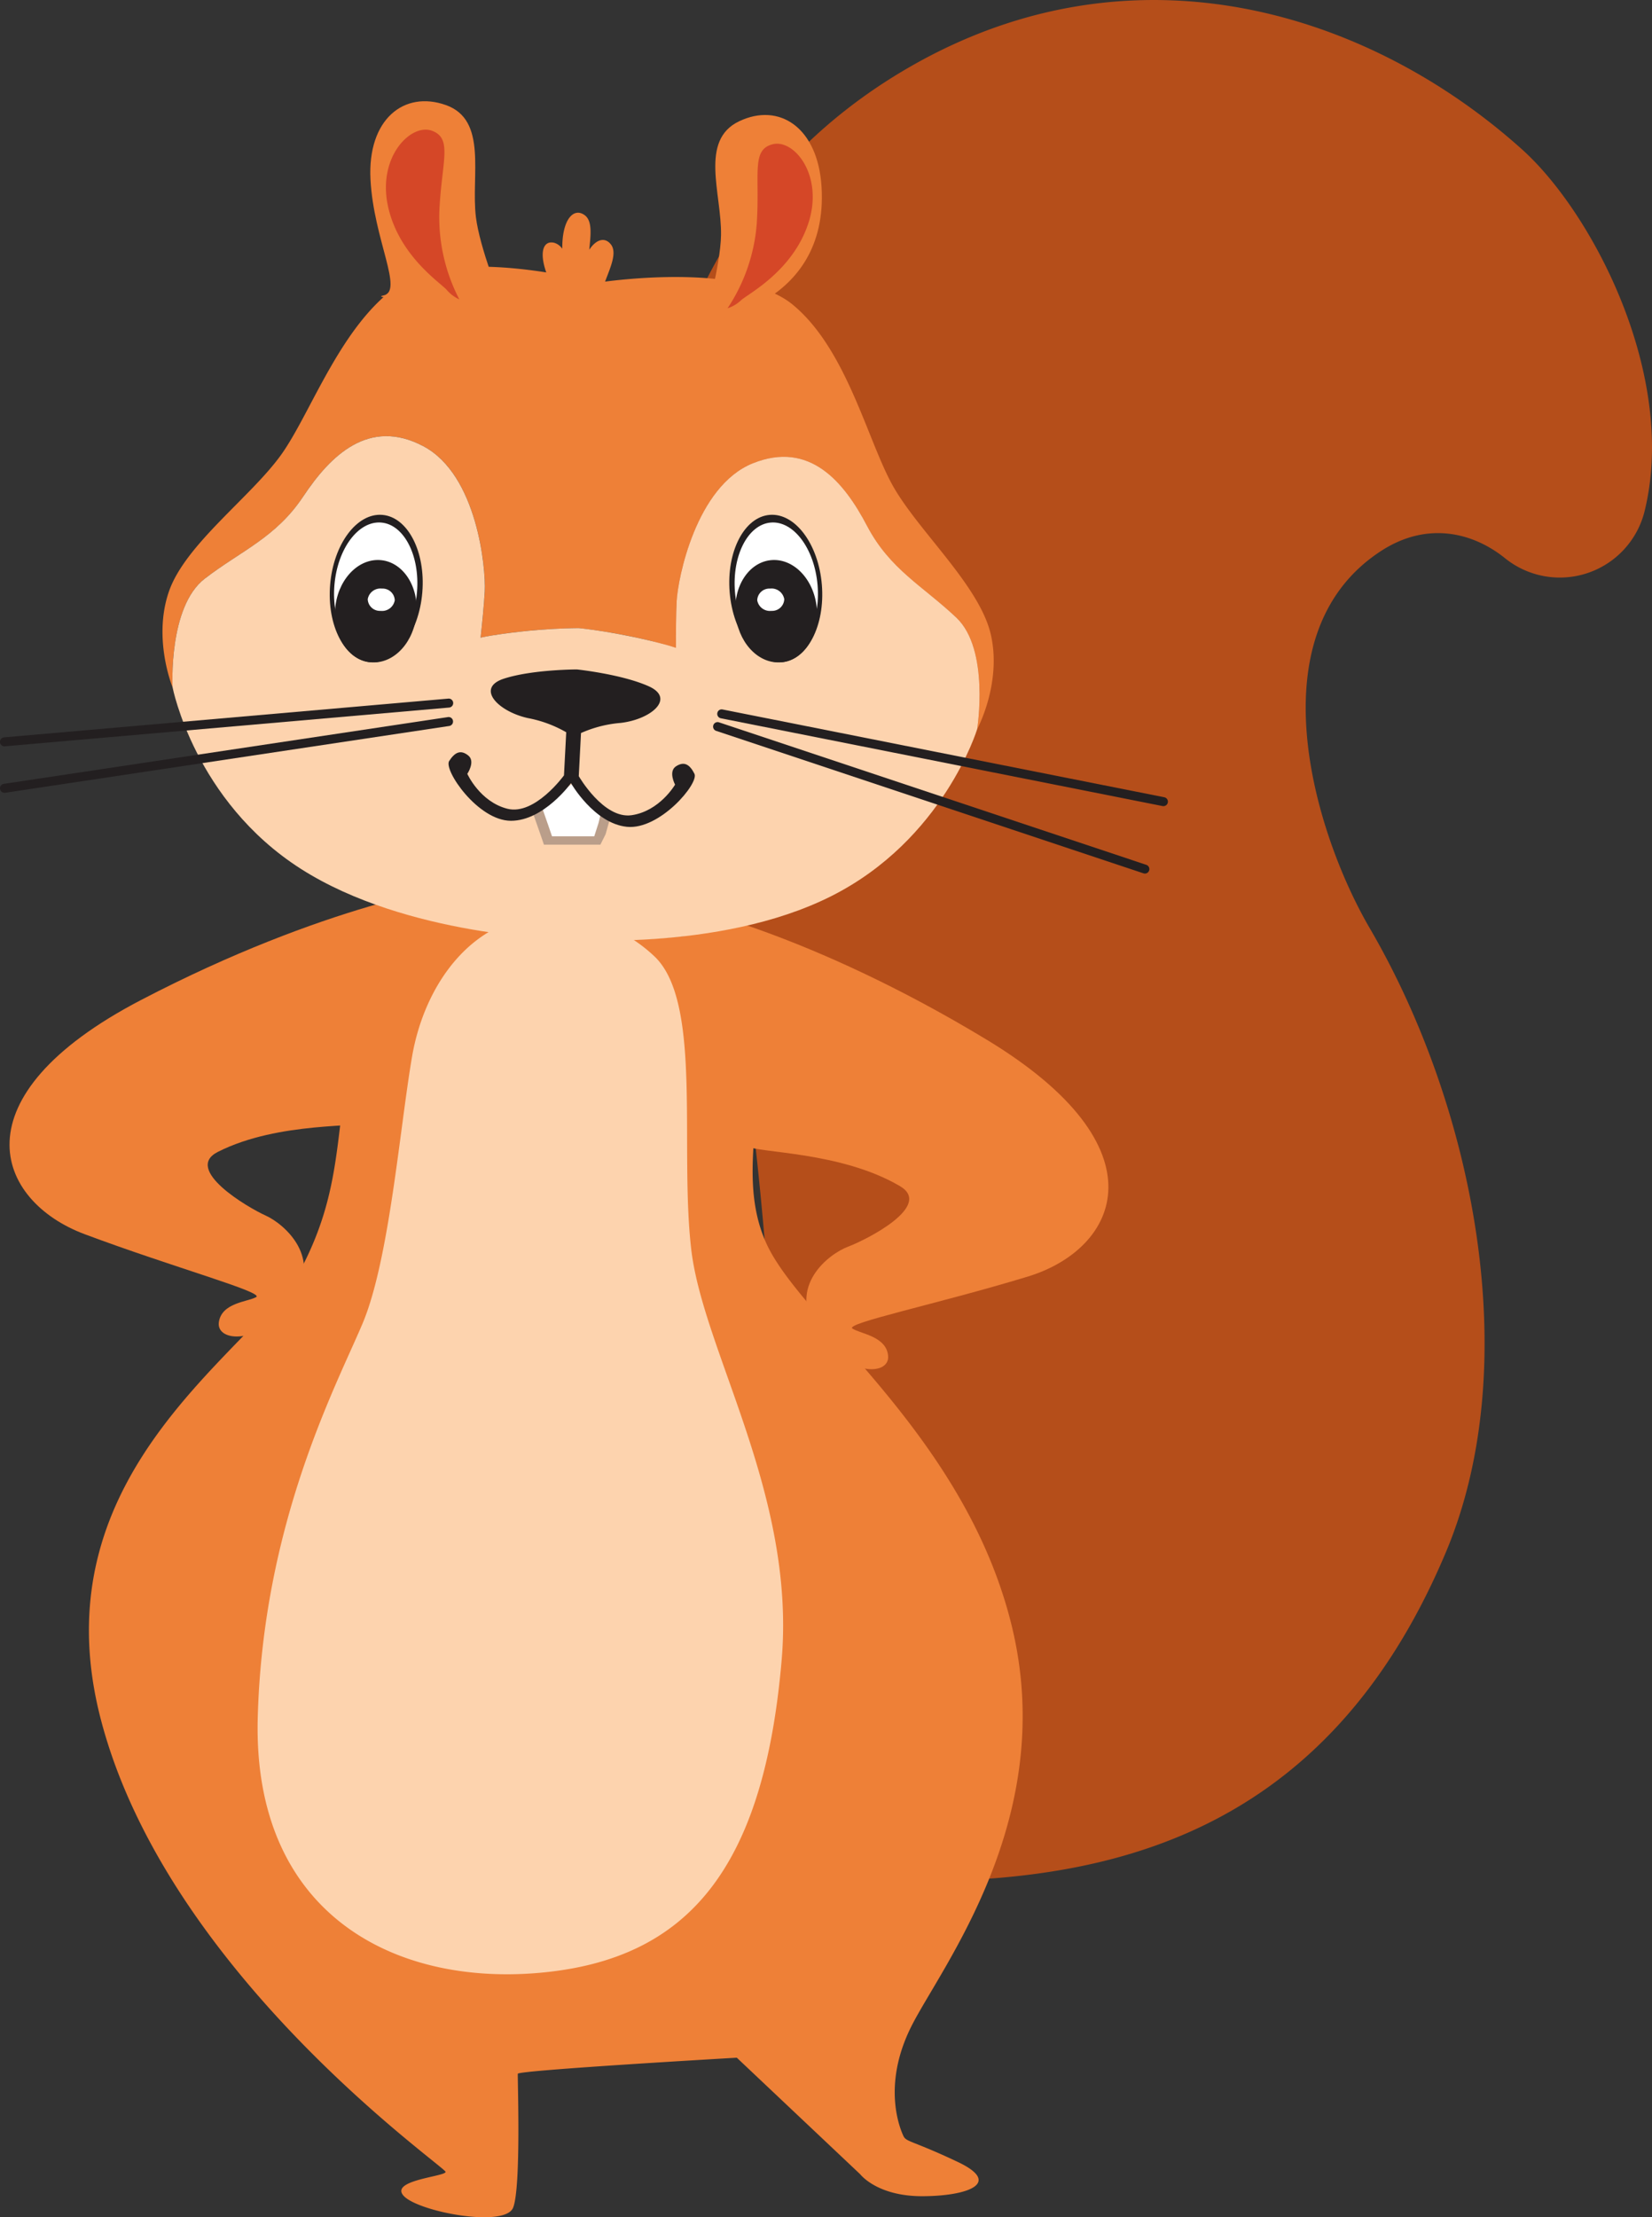 <?xml version="1.0" encoding="UTF-8"?> <svg xmlns="http://www.w3.org/2000/svg" width="248.184" height="333" viewBox="0 0 248.184 333"><rect x="0" y="0" width="248.184" height="333" fill="#333333" stroke="none"/><g id="Sammy_Squirrel" data-name="Sammy Squirrel" transform="translate(-882.303 -424.726)"><g id="Group_4327" data-name="Group 4327" transform="translate(882.303 424.726)"><g id="Group_4326" data-name="Group 4326"><g id="Group_4313" data-name="Group 4313" transform="translate(97.157)"><path id="Path_33277" data-name="Path 33277" d="M934.019,690.778c37.313,2.852,87.807,9.422,111.808-47.588,11.914-28.295,4.278-66.827-11.428-93.746-8.432-14.449-17.354-44.315,1.734-56.675,6.9-4.467,13.809-2.78,18.661,1.166a13.117,13.117,0,0,0,20.853-6.952c5.09-20.247-7.642-44.868-18.374-54.509-22.774-20.463-58.017-31.79-91.768-12.5-37.782,21.59-47.353,65.558-34.055,105.456,13.863,41.585,19.573,151.027,7.041,152.51Z" transform="translate(-925.776 -410.041)" fill="#b54e1a"></path></g><g id="Group_4314" data-name="Group 4314" transform="translate(1.432 133.052)"><path id="Path_33278" data-name="Path 33278" d="M935.612,489.713s-19.552,2.609-47.447,17.159-21.825,30.133-8.413,35.152,27.021,8.724,25.756,9.444-5.2.825-5.608,3.786,6.082,3.574,10.962-3.018-1.146-11.759-3.9-13-12.42-6.939-7.218-9.572c9.21-4.661,21.62-3.589,23.286-4.542S935.612,489.713,935.612,489.713Z" transform="translate(-868.456 -489.713)" fill="#ee8037"></path></g><g id="Group_4315" data-name="Group 4315" transform="translate(101.924 136.005)"><path id="Path_33279" data-name="Path 33279" d="M928.631,491.481S947.98,495.32,974.9,511.6s19.878,31.453,6.176,35.613-27.518,7-26.3,7.8,5.135,1.152,5.357,4.133-6.294,3.181-10.748-3.7,1.885-11.663,4.715-12.73,12.834-6.139,7.809-9.1c-8.9-5.234-21.349-4.946-22.953-6.005S928.631,491.481,928.631,491.481Z" transform="translate(-928.631 -491.481)" fill="#ee8037"></path></g><path id="Path_33280" data-name="Path 33280" d="M1006.117,679.463c-6.8-3.22-7.722-2.959-8.158-3.9s-3.313-7.493,1.207-16.478,22.052-31.236,15.1-60-31.733-46.03-36.932-57.65,1.86-24.086-3.12-36.219a54.865,54.865,0,0,0-5.63-10.3,116.041,116.041,0,0,1-43.826-2.385,29.913,29.913,0,0,0-8.472,14.415c-4.115,15.277-1.859,24.325-8.221,37.221s-40.695,30.812-30.631,69.015,51.827,67.081,51.752,67.787-8.524,1.241-6.276,3.622,15.2,4.821,16.421,1.737.643-19.572.7-20.1,32.9-2.413,32.9-2.413l18.535,17.5s2.508,3.3,9.292,3.3S1012.919,682.683,1006.117,679.463Z" transform="translate(-862.24 -354.775)" fill="#ee8037"></path><g id="Group_4316" data-name="Group 4316" transform="translate(38.701 137.425)"><path id="Path_33281" data-name="Path 33281" d="M934.258,492.349c-11.283.322-18.418,10.4-20.281,21.242s-3.417,30.608-7.46,40.144-14.962,30.035-15.725,59.192,20.2,40.252,42.376,38.267,33.639-15.5,36.334-46.977c2.128-24.871-11.82-46.369-13.589-61.715s1.658-36.785-5.366-43.809A22.616,22.616,0,0,0,934.258,492.349Z" transform="translate(-890.773 -492.331)" fill="#fdd3ae"></path></g><g id="Group_4325" data-name="Group 4325" transform="translate(0 15.209)"><path id="Path_33282" data-name="Path 33282" d="M1006.646,489.218c-1.713-7.325-10.858-15.456-14.691-22.261s-6.909-20.493-15.032-27.206-29.432-3.313-29.432-3.313-20.84-5.593-29.614.244-13.255,19.13-17.772,25.5-14.457,13.51-16.92,20.618.548,14.4.548,14.4-.666-12.094,4.836-16.318,10.685-6.156,14.794-12.34,9.886-11.859,18.034-7.555,9.409,18.42,9.235,21.767c-.105,2.009-.4,4.953-.621,6.984.277-.06.553-.115.827-.167l.047-.01c.279-.052.556-.1.83-.145a86.541,86.541,0,0,1,13.081-1.1,86.458,86.458,0,0,1,12.9,2.453c.269.072.539.15.81.23l.048.013c.266.08.534.165.8.254-.008-2.044,0-5,.107-7.012.174-3.347,2.889-17.258,11.441-20.693s13.709,2.811,17.154,9.385,8.4,9.036,13.435,13.808,3.118,16.73,3.118,16.73S1008.358,496.543,1006.646,489.218Z" transform="translate(-857.805 -409.182)" fill="#ee8037"></path><path id="Path_33283" data-name="Path 33283" d="M926.646,433.909c-.883-1.094-2.159-.785-3.233.82.205-2.129.518-4.322-.7-5.2-1.558-1.124-3.145.451-3.335,4.125-.017.331-.02.628-.023.927a2.218,2.218,0,0,0-1.2-.89c-1.794-.438-2.385,1.71-.875,5.292s2.864,4.838,2.241,5.312c-.416.316,1.967.464,3.621.529.751.645,1.378,1.157,1.378,1.157a40.946,40.946,0,0,1,.857-5.215C926.067,438.32,927.852,435.406,926.646,433.909Z" transform="translate(-834.887 -412.432)" fill="#ee8037"></path><path id="Path_33284" data-name="Path 33284" d="M1000.893,476.536c-5.033-4.771-9.99-7.231-13.435-13.808s-8.6-12.821-17.154-9.385-11.268,17.346-11.441,20.693c-.105,2.009-.115,4.968-.107,7.012L958.6,481c-.132-.043-.262-.083-.394-.124l-.256-.082-.048-.013c-.271-.08-.541-.159-.81-.23q-.714-.193-1.411-.366l-.1-.025c-.3-.075-.6-.145-.89-.215l-.287-.068-.11-.027-.11-.027c-.424-.1-.842-.192-1.249-.279l-.069-.017c-.154-.032-.292-.058-.442-.09-.277-.058-.541-.112-.808-.165-.441-.09-.863-.172-1.276-.249-.239-.045-.474-.09-.7-.13-.464-.083-.9-.157-1.313-.225l-.4-.067c-.514-.083-.974-.15-1.395-.21l-.474-.065c-.245-.033-.471-.063-.67-.088-.147-.018-.259-.033-.379-.047l-.431-.052-.175-.018-.205-.022h-.349l-.486.007c-.092,0-.159,0-.266.005-.3.005-.646.015-1.052.028l-.3.013c-.336.012-.7.028-1.091.048l-.531.03q-.646.038-1.373.09c-.134.01-.252.017-.391.028-.529.04-1.082.087-1.663.142h0l-.306.032-.387.04c-.192.02-.378.037-.574.058l-.079.01c-.414.045-.835.1-1.266.149l-.115.013-.115.017-.277.037c-.306.04-.608.078-.92.122l-.1.015c-.474.067-.955.14-1.443.217-.274.045-.551.094-.83.145l-.047.01-.262.053-.408.082-.157.032c.221-2.032.516-4.975.621-6.984.174-3.347-1.086-17.463-9.235-21.767s-13.926,1.373-18.034,7.555-9.294,8.116-14.794,12.34-4.836,16.318-4.836,16.318,3.3,17.054,19.25,27.251,39.385,10.576,39.385,10.576,23.35,2.052,40.271-6.436,21.971-25.109,21.971-25.109S1005.928,481.305,1000.893,476.536Z" transform="translate(-857.206 -398.97)" fill="#fdd3ae"></path><path id="Path_33285" data-name="Path 33285" d="M920.579,449.194s-3.246-8.056-3.806-12.67c-.755-6.221,1.8-14.554-4.494-16.8s-11.81,2.124-11.341,11.167,5.054,16.815,1.926,17.431S920.579,449.194,920.579,449.194Z" transform="translate(-845.279 -419.148)" fill="#ee8037"></path><path id="Path_33286" data-name="Path 33286" d="M930.987,451.375s2.383-8.317,2.462-12.946c.105-6.239-3.285-14.232,2.717-17.1s11.854.888,12.388,9.89C949.632,449.411,930.987,451.375,930.987,451.375Z" transform="translate(-825.128 -418.322)" fill="#ee8037"></path><path id="Path_33287" data-name="Path 33287" d="M913.345,447.19a26.766,26.766,0,0,1-3-13.221c.326-7.437,2.051-10.93-1.1-12.1s-8.231,3.9-6.618,11.328,7.882,11.5,8.823,12.565A5.336,5.336,0,0,0,913.345,447.19Z" transform="translate(-844.34 -417.438)" fill="#d54727"></path><path id="Path_33288" data-name="Path 33288" d="M933.049,447.679a26.639,26.639,0,0,0,4.39-12.771c.474-7.4-.86-11.042,2.388-11.862s7.734,4.741,5.341,11.925-9.036,10.539-10.083,11.5A5.312,5.312,0,0,1,933.049,447.679Z" transform="translate(-823.746 -416.591)" fill="#d54727"></path><g id="Group_4319" data-name="Group 4319" transform="translate(48.68 61.546)"><g id="Group_4317" data-name="Group 4317" transform="translate(0 0)"><ellipse id="Ellipse_485" data-name="Ellipse 485" cx="11.105" cy="6.948" rx="11.105" ry="6.948" transform="translate(0 22.134) rotate(-85.264)" fill="#231f20"></ellipse><ellipse id="Ellipse_486" data-name="Ellipse 486" cx="9.95" cy="6.225" rx="9.95" ry="6.225" transform="translate(0.739 21.043) rotate(-85.264)" fill="#fff"></ellipse><path id="Path_33289" data-name="Path 33289" d="M897.753,467.845c.282-4.245,3.248-7.575,6.625-7.438s5.888,3.691,5.606,7.936-3.248,7.575-6.625,7.436S897.47,472.088,897.753,467.845Z" transform="translate(-896.089 -453.054)" fill="#231f20"></path><path id="Path_33290" data-name="Path 33290" d="M904.741,464.73a1.824,1.824,0,0,0-1.919-1.755,1.937,1.937,0,0,0-2.141,1.59,1.824,1.824,0,0,0,1.919,1.757A1.939,1.939,0,0,0,904.741,464.73Z" transform="translate(-894.115 -451.332)" fill="#fff"></path></g><g id="Group_4318" data-name="Group 4318" transform="translate(60.024 0)"><ellipse id="Ellipse_487" data-name="Ellipse 487" cx="6.948" cy="11.105" rx="6.948" ry="11.105" transform="translate(0 1.147) rotate(-4.736)" fill="#231f20"></ellipse><ellipse id="Ellipse_488" data-name="Ellipse 488" cx="6.225" cy="9.95" rx="6.225" ry="9.95" transform="translate(0.892 2.239) rotate(-4.736)" fill="#fff"></ellipse><path id="Path_33291" data-name="Path 33291" d="M946,467.845c-.282-4.245-3.248-7.575-6.626-7.438s-5.887,3.691-5.6,7.936,3.248,7.575,6.625,7.436S946.281,472.088,946,467.845Z" transform="translate(-931.982 -453.054)" fill="#231f20"></path><path id="Path_33292" data-name="Path 33292" d="M935.719,464.73a1.823,1.823,0,0,1,1.919-1.755,1.938,1.938,0,0,1,2.141,1.59,1.824,1.824,0,0,1-1.919,1.757A1.939,1.939,0,0,1,935.719,464.73Z" transform="translate(-930.663 -451.332)" fill="#fff"></path></g></g><path id="Path_33293" data-name="Path 33293" d="M935.452,472.763c-4.091-1.82-10.766-2.517-10.766-2.517s-6.712,0-10.97,1.386-.92,4.916,3.614,5.922a18.24,18.24,0,0,1,6.83,2.8,18.273,18.273,0,0,1,7.086-2.077C935.858,477.748,939.543,474.583,935.452,472.763Z" transform="translate(-838.016 -384.913)" fill="#231f20"></path><g id="Group_4320" data-name="Group 4320" transform="translate(107.754 91.329)"><path id="Path_33294" data-name="Path 33294" d="M999.154,488.371a.617.617,0,0,1-.132-.013l-66.358-13.183a.673.673,0,0,1-.529-.793.658.658,0,0,1,.793-.529l66.358,13.183a.675.675,0,0,1-.132,1.336Z" transform="translate(-932.122 -473.836)" fill="#231f20"></path></g><g id="Group_4321" data-name="Group 4321" transform="translate(0 89.714)"><path id="Path_33295" data-name="Path 33295" d="M868.272,480.036a.675.675,0,0,1-.057-1.348l66.71-5.818a.675.675,0,1,1,.117,1.344l-66.712,5.818Z" transform="translate(-867.598 -472.869)" fill="#231f20"></path></g><g id="Group_4322" data-name="Group 4322" transform="translate(107.132 93.242)"><path id="Path_33296" data-name="Path 33296" d="M996.612,497.727a.637.637,0,0,1-.214-.035L932.21,476.3a.676.676,0,0,1,.427-1.283l64.188,21.4a.675.675,0,0,1-.214,1.316Z" transform="translate(-931.749 -474.982)" fill="#231f20"></path></g><g id="Group_4323" data-name="Group 4323" transform="translate(0 92.484)"><path id="Path_33297" data-name="Path 33297" d="M868.272,485.9a.674.674,0,0,1-.1-1.341l66.712-10.025a.66.66,0,0,1,.768.568.674.674,0,0,1-.568.767L868.372,485.9A.7.7,0,0,1,868.272,485.9Z" transform="translate(-867.598 -474.528)" fill="#231f20"></path></g><g id="Group_4324" data-name="Group 4324" transform="translate(80.079 102.414)"><path id="Path_33298" data-name="Path 33298" d="M917.188,489.71h8.48l.787-1.579.709-2.531-5.556-5.127L915.55,485l1.269,3.631Z" transform="translate(-915.55 -480.474)" fill="#ba9e8a"></path><path id="Path_33299" data-name="Path 33299" d="M917.879,488.453h6.345l.655-2.038.458-1.964-4.309-3.976-4.7,3.508.984,2.816Z" transform="translate(-915.027 -480.474)" fill="#fff"></path></g><path id="Path_33300" data-name="Path 33300" d="M944.891,482.133c-.723-1.436-1.563-1.9-2.766-1.122s-.143,2.754-.143,2.754-2.3,3.97-6.52,4.589-7.949-5.865-7.949-5.865l.337-6.485-1.111-.057-1.11-.058-.337,6.485s-4.38,6.064-8.514,5.01-6.009-5.24-6.009-5.24,1.259-1.857.142-2.754-2-.524-2.868.828,4.319,8.963,9.269,8.976,9.031-5.648,9.031-5.648,3.474,6.054,8.4,6.553S945.614,483.569,944.891,482.133Z" transform="translate(-840.564 -381.132)" fill="#231f20"></path></g></g></g></g></svg> 